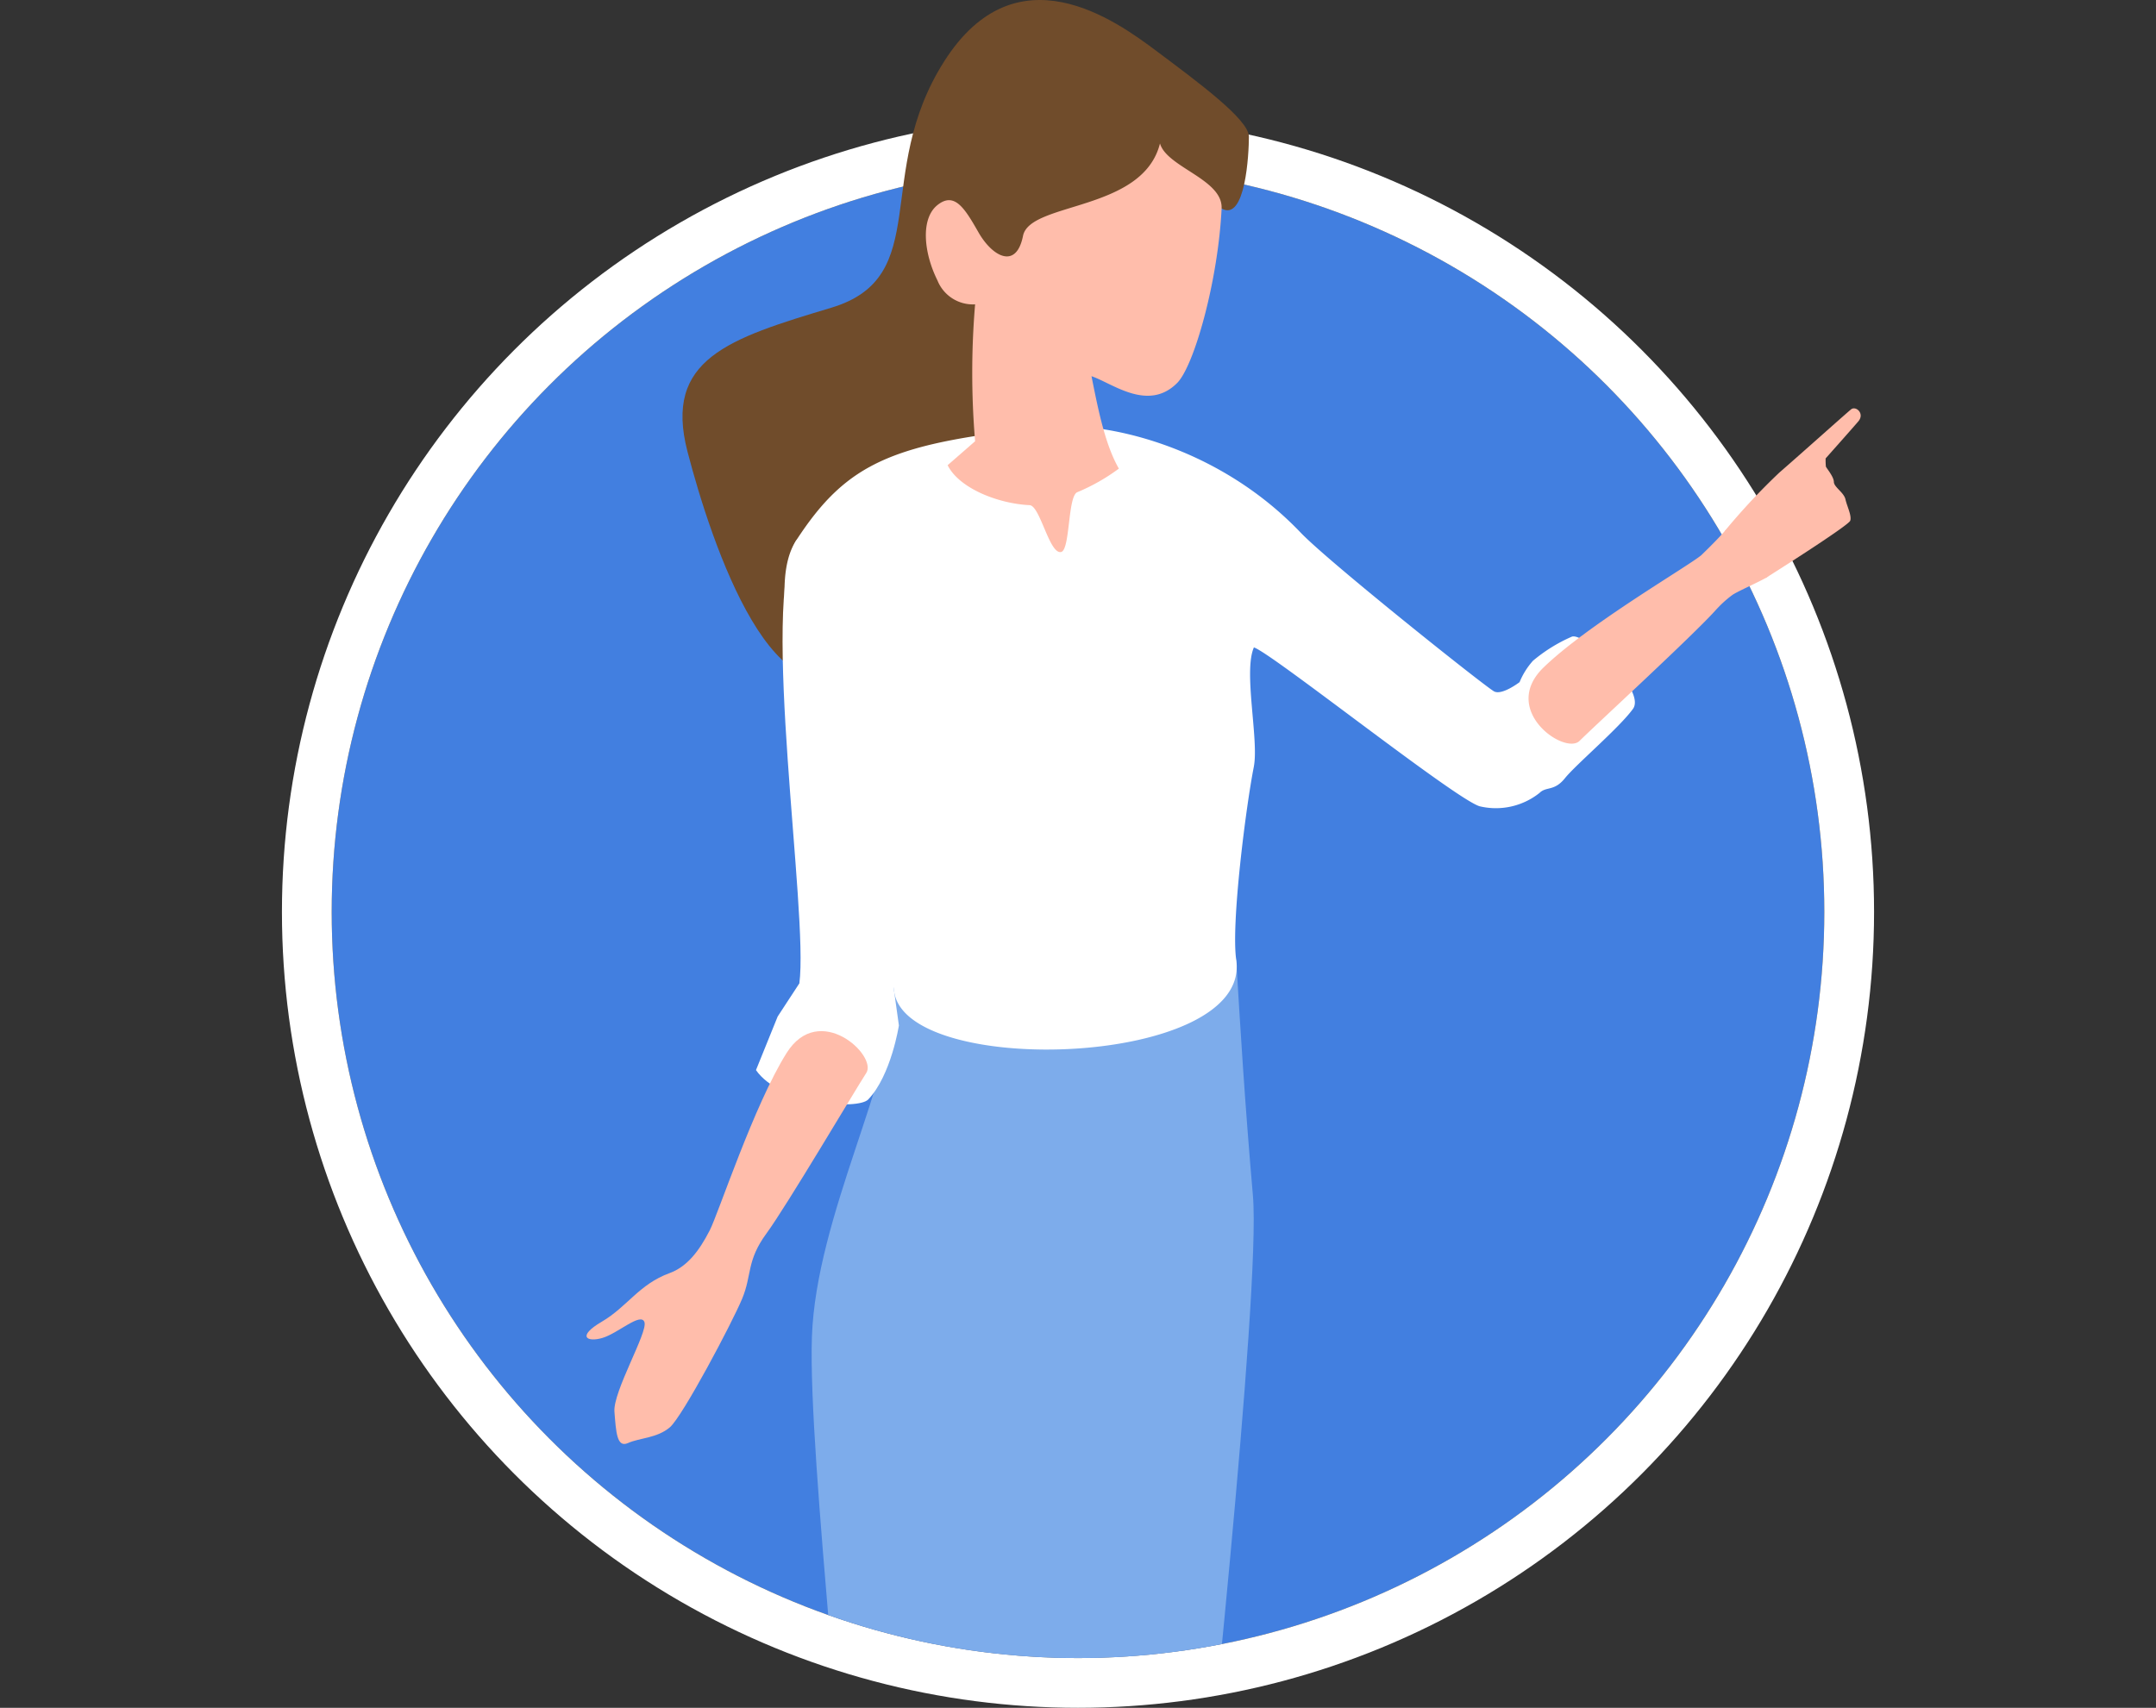 <svg xmlns="http://www.w3.org/2000/svg" xmlns:xlink="http://www.w3.org/1999/xlink" viewBox="0 0 260 206"><rect x="0" y="0" width="260" height="206" fill="#333333" stroke="none"/><defs><clipPath id="a"><path d="M40,90H0V200H260V90H220A90,90,0,0,0,40,90Z" transform="translate(260 200) rotate(180)" fill="#004098"/></clipPath><clipPath id="b"><rect width="164.387" height="349.864" fill="none"/></clipPath><clipPath id="c"><rect width="164.388" height="349.864" fill="none"/></clipPath><clipPath id="d"><rect width="134.29" height="77.533" fill="none"/></clipPath></defs><g transform="translate(0 0)"><g transform="translate(40 20)" fill="#427fe0" stroke="#fff" stroke-width="6"><ellipse cx="90" cy="90" rx="90" ry="90" stroke="none"/><ellipse cx="90" cy="90" rx="93" ry="93" fill="none"/></g><g transform="translate(0 0)" clip-path="url(#a)"><g clip-path="url(#b)" transform="translate(59.999 0)"><g clip-path="url(#c)" transform="translate(-0.001)"><g clip-path="url(#d)" transform="translate(0.001 272.332)" opacity=".8" style="mix-blend-mode:multiply;isolation:isolate"><path d="M149.016,172.011c0,21.409-30.063,38.765-67.146,38.765s-67.144-17.356-67.144-38.765,30.063-38.765,67.144-38.765,67.146,17.356,67.146,38.765" transform="translate(-14.727 -133.244)" fill="#2290fc"/></g><path d="M101.1,25.147c2.89,1.651,3.3-6.606,3.3-8.67S98.212,9.871,93.258,6.156,76.329-6.232,67.659,7.394,66.42,33.4,54.034,37.12,33.8,43.313,36.695,54.462,47.429,89.142,57.75,79.646,74.264,55.7,74.677,51.159,101.1,25.147,101.1,25.147" transform="translate(-13.789 0)" fill="#704c2b"/><path d="M52.9,148.35c2.643,4.492,6.871,12.684,8.457,16.385s-3.172,3.17-7.664,1.057-5.285-7.4-8.192-10.834-4.229-2.908-5.815-4.229-4.229-4.758,1.32-9.514S52.9,148.35,52.9,148.35" transform="translate(25.771 146.233)" fill="#1a53a2"/><path d="M51.247,160.424c.131,3.411-.464,12.447,1.122,15.09a83.3,83.3,0,0,1,5.022,11.893c.527,1.85-3.436,3.963-6.342,1.32s-8.194-9.512-9.25-11.1-.793-2.643,0-5.815,1.435-10.608.065-24.095-1.171-29.517-1.758-36.944l15.832.977c-.587,16.224-4.948,42.017-4.691,48.672" transform="translate(24.98 115.631)" fill="#ffbdab"/><path d="M56.521,143.128c-2.575.664-2.54,3.91-2.737,8.4s-.39,7.429-.781,11.143,3.714,13.095,6.841,12.508,4.3-7.818,4.887-10.358-.2-4.693-.587-8.993-1.369-8.014-1.369-9.577-.194-4.691-6.254-3.127" transform="translate(-8.833 148.957)" fill="#1a53a2"/><path d="M65.847,110.889c.587,17.4-3.323,54.73-4.3,60.79s.783,12.118.977,16.028-1.564,7.233-5.473,7.427-4.3-5.471-3.714-7.818.95-15.065.587-18.178c-1.367-11.727-2.54-50.432-1.564-59.032Z" transform="translate(-7.799 114.933)" fill="#ffbdab"/><path d="M45.762,60.474c.116,10.062-9.416,27.12-9.919,41.67s5.018,59.707,4.014,67.735S81,180.918,82,171.383s8.028-74.757,7.025-86.3-1.521-20.271-2.015-28.448Z" transform="translate(2.07 59.121)" fill="#7daceb"/><path d="M69.933,66.176c-.959,4.8-2.771,19.038-2.136,23.334,1.919,12.952-39.812,14.391-41.251,3.838S8.481,48.562,14.714,38.97,26.546,27.155,45.253,25.236C51.62,24.584,65.338,27.288,75.568,38,78.948,41.545,97.943,56.678,98.91,57.16s3.058-1.126,3.058-1.126a8.975,8.975,0,0,1,1.611-2.575,19.111,19.111,0,0,1,4.668-2.9c1.449-.644,9.015,6.438,7.4,8.692s-6.922,6.761-8.21,8.372-2.252.965-3.058,1.77a8.441,8.441,0,0,1-7.245,1.611c-3.058-.967-25.113-18.513-27.205-19.157-1.288,2.9.6,11.061,0,14.327" transform="translate(21.286 26.247)" fill="#fff"/><path d="M60.261,32.947c-4.347,7.728,1.527,44.866.4,53.4l-2.616,4-2.616,6.463c2.9,4.186,12.318,4.83,13.542,3.54,2.769-2.925,3.693-8.925,3.693-8.925l-.572-4.1c-.4-4.312,1.852-31.679,3.139-38.761s-7.4-23.343-14.971-15.617" transform="translate(-24.261 32.267)" fill="#fff"/><path d="M73.438,84.9c-1.269,2.463-2.7,4.362-4.842,5.146-3.691,1.351-5.081,4.045-8.163,5.854s-1.772,2.516.092,1.956,4.617-3.123,5.046-1.9-3.812,8.386-3.618,10.814.284,4.386,1.639,3.769,3.513-.582,5.048-1.9,7.525-12.635,8.721-15.523.5-4.554,2.933-7.869S90.958,68,92.323,65.9s-5.676-8.672-9.614-2.4-8.222,19.369-9.271,21.4" transform="translate(-47.853 63.523)" fill="#ffbdab"/><path d="M40.346,47.276c1.373,2.782,6.078,4.64,9.884,4.821,1.269.059,2.383,5.964,3.8,5.649,1.1-.243.789-6.714,1.944-7.209a23.684,23.684,0,0,0,5.02-2.849c-1.651-2.89-2.477-7.019-3.3-11.147,2.477.826,6.808,4.341,10.323.826,2.064-2.064,4.954-12.386,5.367-21.058.168-3.524-6.606-4.954-7.431-7.844-2.064,8.257-15.69,7.019-16.516,11.147s-3.716,2.477-5.367-.413-2.89-4.954-4.954-3.3-1.651,5.78,0,9.085a4.606,4.606,0,0,0,4.541,2.89,99.1,99.1,0,0,0,0,16.514Z" transform="translate(13.936 8.837)" fill="#ffbdab"/><path d="M0,38.881a78.5,78.5,0,0,1,6.569-7.035c2.639-2.293,8.087-7.172,8.654-7.628s1.68.5.869,1.453-3.941,4.466-3.941,4.466a8.358,8.358,0,0,0,.031.979c.043.166.952,1.212.963,1.852s1.206,1.257,1.4,2.113.773,1.966.574,2.569-10.176,6.9-10.176,6.9Z" transform="translate(148.01 25.158)" fill="#ffbdab"/><path d="M29.8,39.2A13.462,13.462,0,0,0,27.822,41C25.086,44.064,13.174,55.01,11.4,56.78s-9.659-3.7-4.345-8.854,17.223-12.073,19-13.522c0,0,1.948-1.868,2.863-2.947s5.377,1.78,5.377,1.78.86,3.18-.431,3.889-3.573,1.7-4.057,2.072" transform="translate(119.094 32.582)" fill="#ffbdab"/></g></g></g></g></svg>